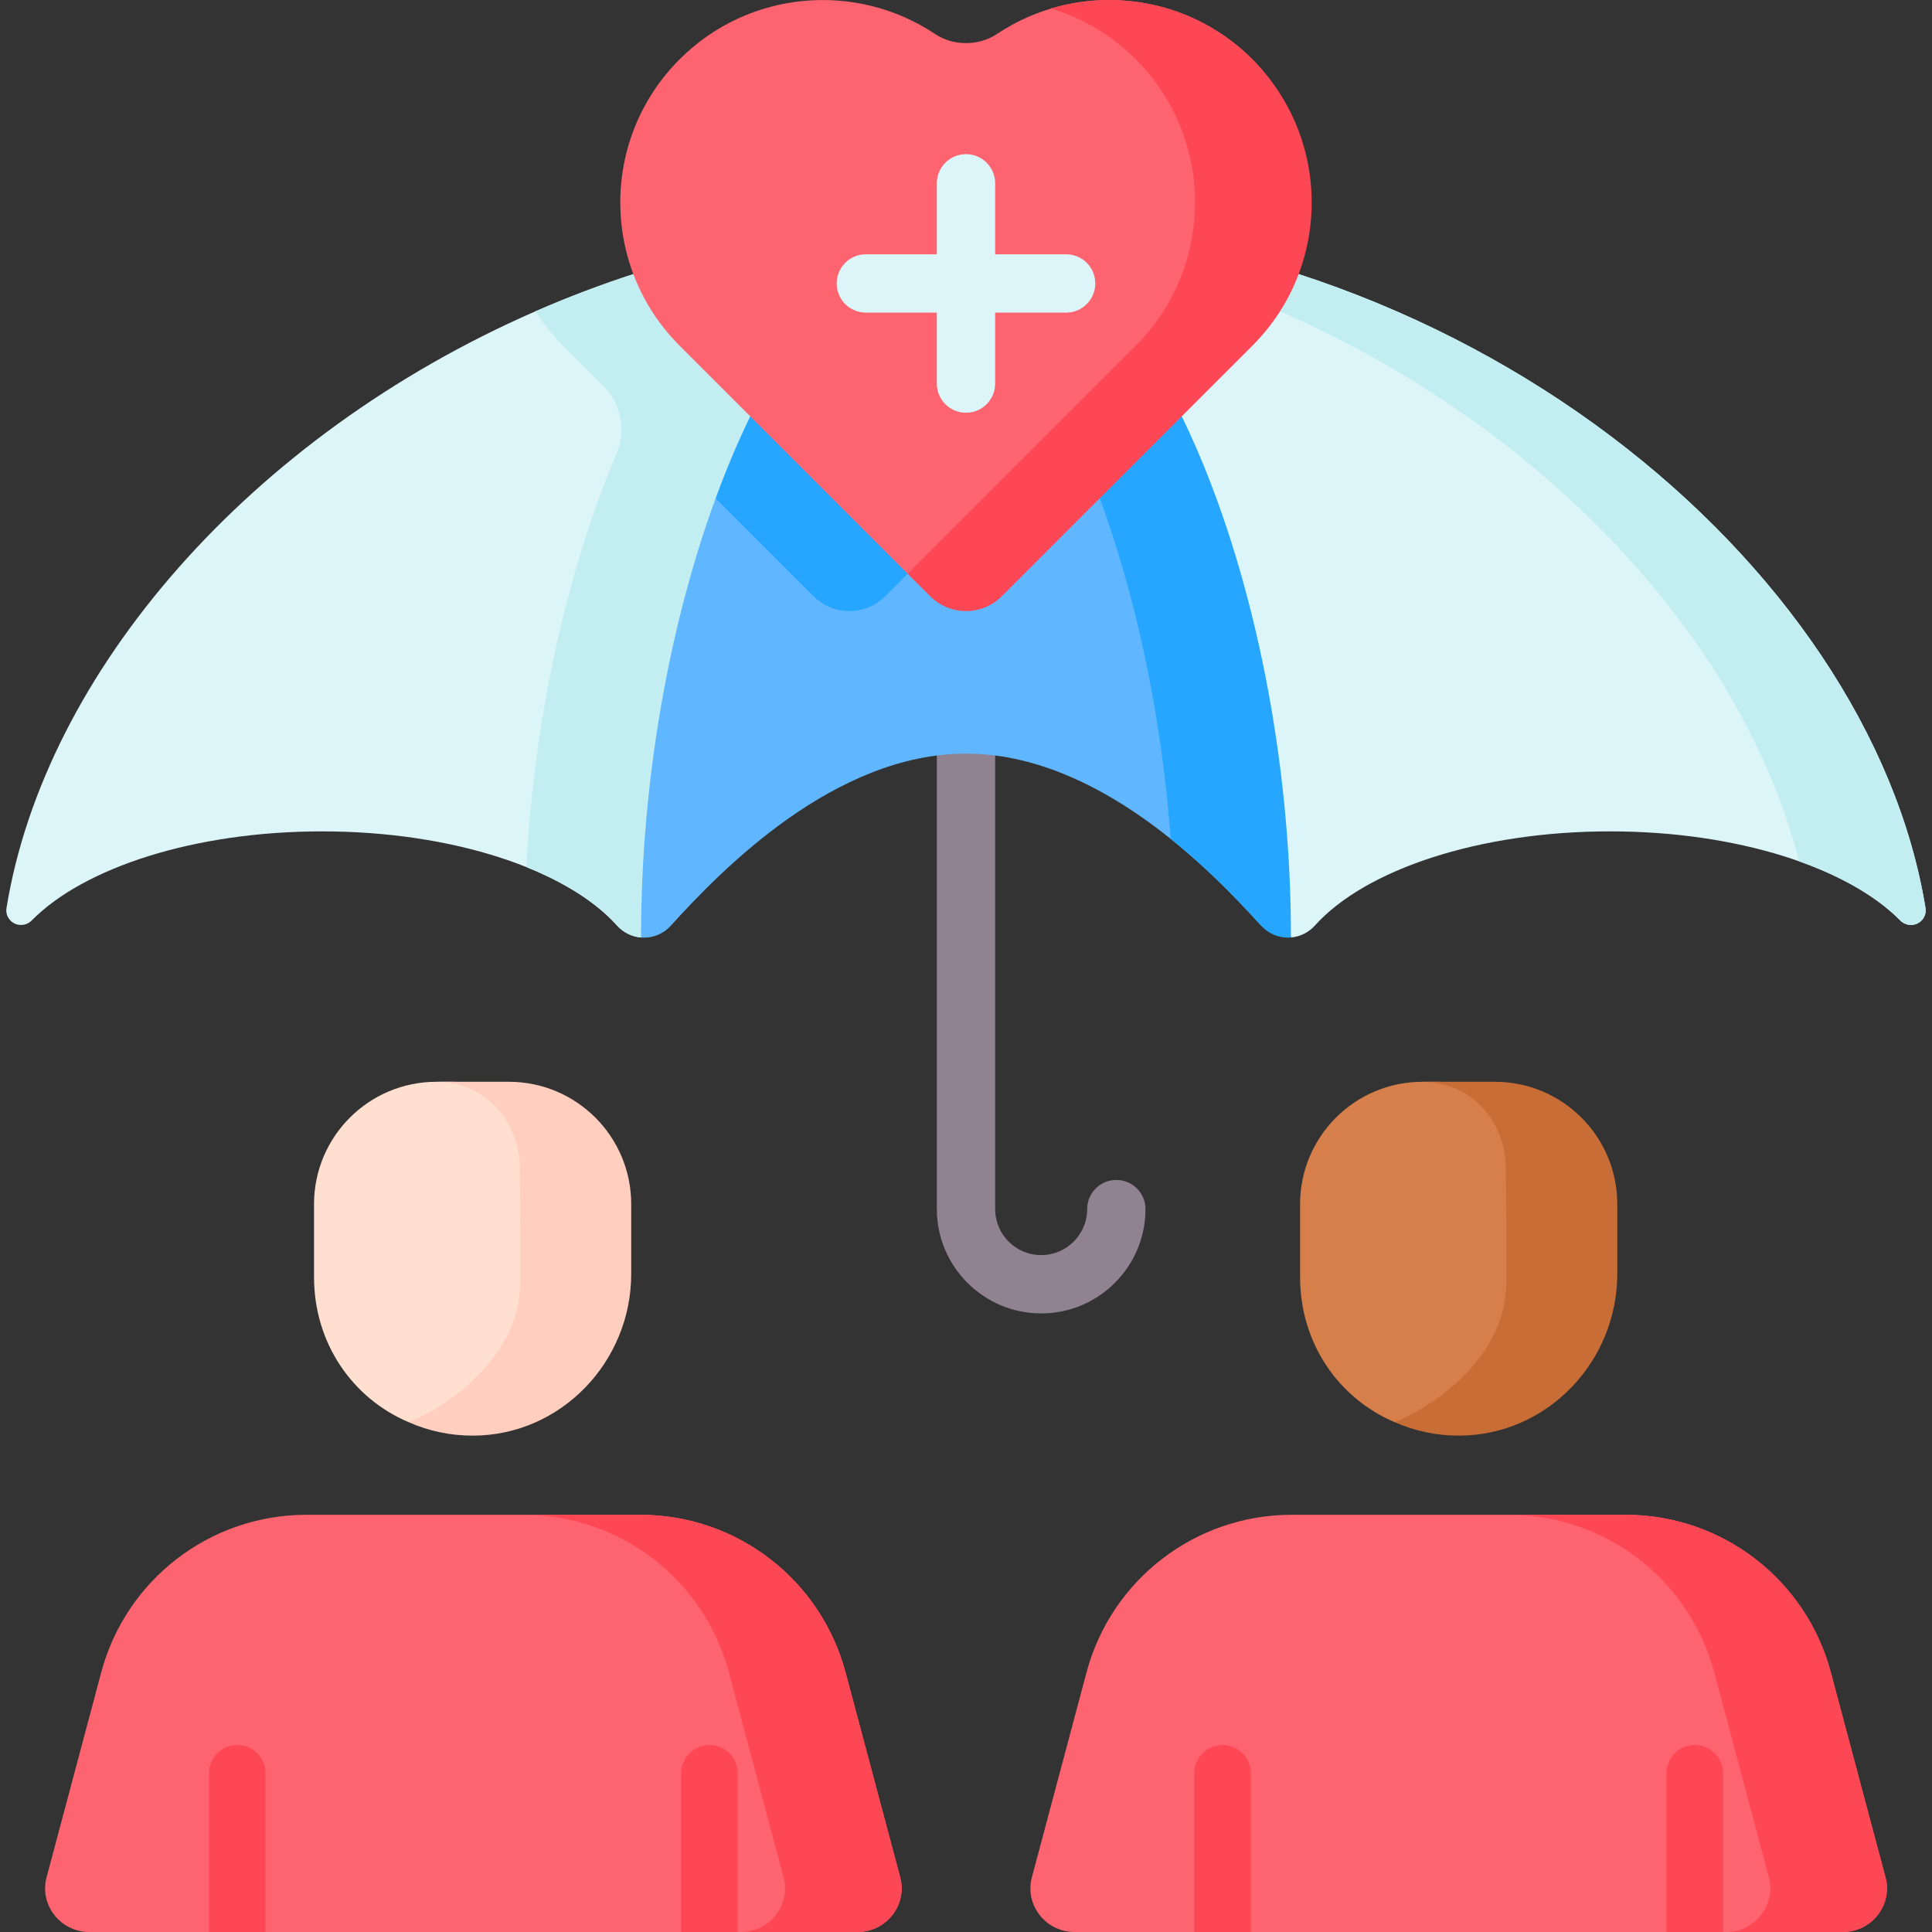 <svg id="Capa_1" enable-background="new 0 0 511.99 511.99" height="512" viewBox="0 0 511.99 511.99" width="512" xmlns="http://www.w3.org/2000/svg"><rect x="0" y="0" width="511.99" height="511.99" fill="#333333" stroke="none"/><g><g><path d="m108.365 376.918c-15.084-6.38-25.147-21.086-25.147-38.494v-19.32c0-17.908 14.518-32.426 32.426-32.426h4.288c17.908 0 36.603 14.518 36.603 32.426v19.32c-.001 23.21-48.17 38.494-48.17 38.494z" fill="#ffdfcf"/><path d="m167.276 319.103v18.476c0 23.274-18.558 42.764-41.832 42.872-6.082.028-11.857-1.235-17.079-3.533 14.809-6.493 29.506-19.899 29.506-37.105v-11.169l-.1-18.773c0-12.806-9.32-23.193-22.126-23.193h19.207c17.906 0 32.424 14.517 32.424 32.425z" fill="#ffcebf"/></g><g><path d="m275.914 348.061c-15.244 0-27.645-12.401-27.645-27.645v-120.703c0-4.268 3.459-7.726 7.726-7.726 4.268 0 7.726 3.459 7.726 7.726v120.703c0 6.723 5.47 12.193 12.193 12.193s12.193-5.47 12.193-12.193c0-4.268 3.459-7.726 7.726-7.726s7.726 3.459 7.726 7.726c0 15.244-12.401 27.645-27.645 27.645z" fill="#918291"/></g><path d="m506.447 245.112h-.082c-1.061 0-2.06-.453-2.802-1.205-13.773-13.959-43.04-23.591-76.902-23.591-34.84 0-64.807 10.188-78.055 24.796-.052.052-.093.103-.144.155-1.72 1.916-4.018 2.977-6.356 3.173v-.319l-86.111-189.519c131.263 0 239.471 91.149 254.275 182.029.38 2.349-1.443 4.481-3.823 4.481z" fill="#dcf5f8"/><path d="m506.447 245.116h-.082c-1.061 0-2.06-.453-2.802-1.205-6.15-6.233-15.411-11.61-26.784-15.648-19.223-75.336-100.657-147.993-204.013-165.619-5.419-2.637-11.033-4.038-16.771-4.038 131.263 0 239.471 91.149 254.275 182.029.38 2.349-1.443 4.481-3.823 4.481z" fill="#c2eef2"/><path d="m255.995 58.606-86.111 189.838c-2.338-.196-4.636-1.257-6.356-3.173-.051-.051-.093-.103-.144-.155-13.248-14.608-43.215-24.796-78.055-24.796-33.861 0-63.128 9.632-76.902 23.591-.742.752-1.741 1.205-2.802 1.205h-.083c-2.38 0-4.203-2.132-3.822-4.481 10.178-62.49 64.519-125.103 140.153-158.13 34.357-14.999 73.111-23.899 114.122-23.899z" fill="#dcf5f8"/><path d="m208.313 62.668.006-.024c-.023.011-.045.024-.068.035-23.406 3.998-45.693 10.796-66.377 19.827 2.06 3.224 4.502 6.284 7.324 9.107l10.708 10.708c4.7 4.7 6.115 11.784 3.51 17.9-13.103 30.764-21.846 69.837-23.944 109.557 10.229 4.1 18.481 9.354 23.91 15.339.052.052.093.103.144.155 1.72 1.916 4.018 2.977 6.356 3.173l86.111-189.838c-16.296-.001-32.229 1.426-47.68 4.061z" fill="#c2eef2"/><path d="m334.184 245.271c-.052-.051-.093-.103-.144-.155-13.248-14.608-43.205-45.399-78.045-45.399s-64.797 30.792-78.045 45.399c-.051.052-.093.103-.144.155-2.112 2.349-5.058 3.41-7.922 3.173v-.319c0-40.918 7.417-82.392 19.759-116.068 0 0 87.317-61.204 100.617-41.353 24.125 36.013 43.78 154.412 43.924 154.567z" fill="#60b7ff"/><path d="m342.106 248.124v.319c-2.864.237-5.81-.824-7.922-3.173-.052-.051-.093-.103-.144-.155-5.408-5.965-13.608-14.639-23.797-22.797-5.47-74.1-33.686-144.264-69.701-160.293 5.017-2.235 10.178-3.42 15.452-3.42 47.553.001 86.112 96.228 86.112 189.519z" fill="#26a6fe"/><g><path d="m301.961 90.613c-.319.33-.649.67-.979.999l-66.394 66.384c-5.243 5.254-13.753 5.254-19.006 0l-25.939-25.939c15.792-43.123 39.651-73.45 66.353-73.45 16.894-.001 32.665 12.155 45.965 32.006z" fill="#26a6fe"/></g><path d="m331.885 15.718c-18.404-18.404-46.844-20.633-67.694-6.711-2.419 1.615-5.29 2.416-8.199 2.416-2.908 0-5.78-.801-8.199-2.416-20.85-13.922-49.29-11.693-67.694 6.711-20.957 20.957-20.957 54.935 0 75.892l60.442 60.441 82.883-60.441c20.958-20.957 29.418-54.935 8.461-75.892z" fill="#fe646f"/><g><path d="m331.887 91.612-66.394 66.384c-5.243 5.254-13.753 5.254-19.006 0l-5.944-5.944 60.44-60.44c20.953-20.964 20.953-54.938 0-75.892-6.5-6.511-14.257-10.992-22.499-13.464 5.026-1.504 10.239-2.256 15.452-2.256 13.732 0 27.474 5.233 37.951 15.72 20.953 20.954 20.953 54.928 0 75.892z" fill="#fd4755"/></g><path d="m282.533 67.39h-18.814v-18.814c0-4.268-3.46-7.726-7.727-7.726s-7.726 3.459-7.726 7.726v18.814h-18.814c-4.267 0-7.726 3.459-7.726 7.726 0 4.268 3.459 7.726 7.726 7.726h18.814v18.814c0 4.268 3.459 7.726 7.726 7.726s7.727-3.459 7.727-7.726v-18.814h18.814c4.268 0 7.726-3.459 7.726-7.726s-3.459-7.726-7.726-7.726z" fill="#dcf5f8"/><path d="m238.527 497.388-14.456-54.206c-6.573-24.624-28.869-41.753-54.343-41.753h-44.278-44.279c-25.473 0-47.77 17.129-54.343 41.753l-14.456 54.206c-.013.047-.025.094-.038.141-1.942 7.318 3.726 14.461 11.297 14.461h203.636c7.571 0 13.239-7.143 11.297-14.461-.012-.047-.024-.094-.037-.141z" fill="#fe646f"/><g fill="#fd4755"><path d="m227.267 511.988h-30.905c7.572 0 13.238-7.139 11.301-14.464-.01-.041-.031-.093-.041-.134l-14.453-54.208c-6.572-24.621-28.876-41.753-54.341-41.753h30.905c25.466 0 47.769 17.132 54.341 41.753l14.453 54.208c.01.041.031.093.041.134 1.936 7.325-3.73 14.464-11.301 14.464z"/><path d="m70.377 511.99h-15v-42.064c0-4.142 3.358-7.5 7.5-7.5 4.142 0 7.5 3.358 7.5 7.5z"/><path d="m180.503 511.99h15v-42.064c0-4.142-3.358-7.5-7.5-7.5-4.142 0-7.5 3.358-7.5 7.5z"/></g><path d="m499.636 497.388-14.456-54.206c-6.573-24.624-28.869-41.753-54.342-41.753h-44.279-44.279c-25.473 0-47.77 17.129-54.342 41.753l-14.456 54.206c-.013.047-.025.094-.038.141-1.942 7.318 3.726 14.461 11.297 14.461h203.636c7.571 0 13.239-7.143 11.297-14.461-.012-.047-.025-.094-.038-.141z" fill="#fe646f"/><path d="m488.376 511.988h-30.905c7.572 0 13.238-7.139 11.301-14.464-.01-.041-.031-.093-.041-.134l-14.453-54.208c-6.572-24.621-28.876-41.753-54.341-41.753h30.905c25.466 0 47.769 17.132 54.341 41.753l14.453 54.208c.01.041.031.093.041.134 1.937 7.325-3.729 14.464-11.301 14.464z" fill="#fd4755"/><path d="m331.486 511.99h-15v-42.064c0-4.142 3.358-7.5 7.5-7.5 4.142 0 7.5 3.358 7.5 7.5z" fill="#fd4755"/><path d="m441.612 511.99h15v-42.064c0-4.142-3.358-7.5-7.5-7.5-4.142 0-7.5 3.358-7.5 7.5z" fill="#fd4755"/><g><path d="m369.677 376.918c-15.084-6.38-25.147-21.086-25.147-38.494v-19.32c0-17.908 14.518-32.426 32.426-32.426h4.288c17.908 0 36.603 14.518 36.603 32.426v19.32c0 23.21-48.17 38.494-48.17 38.494z" fill="#d77f4a"/><path d="m428.588 319.103v18.476c0 23.274-18.558 42.764-41.832 42.872-6.082.028-11.857-1.235-17.079-3.533 14.809-6.493 29.506-19.899 29.506-37.105v-11.169l-.1-18.773c0-12.806-9.32-23.193-22.126-23.193h19.207c17.907 0 32.424 14.517 32.424 32.425z" fill="#c86d36"/></g></g></svg>